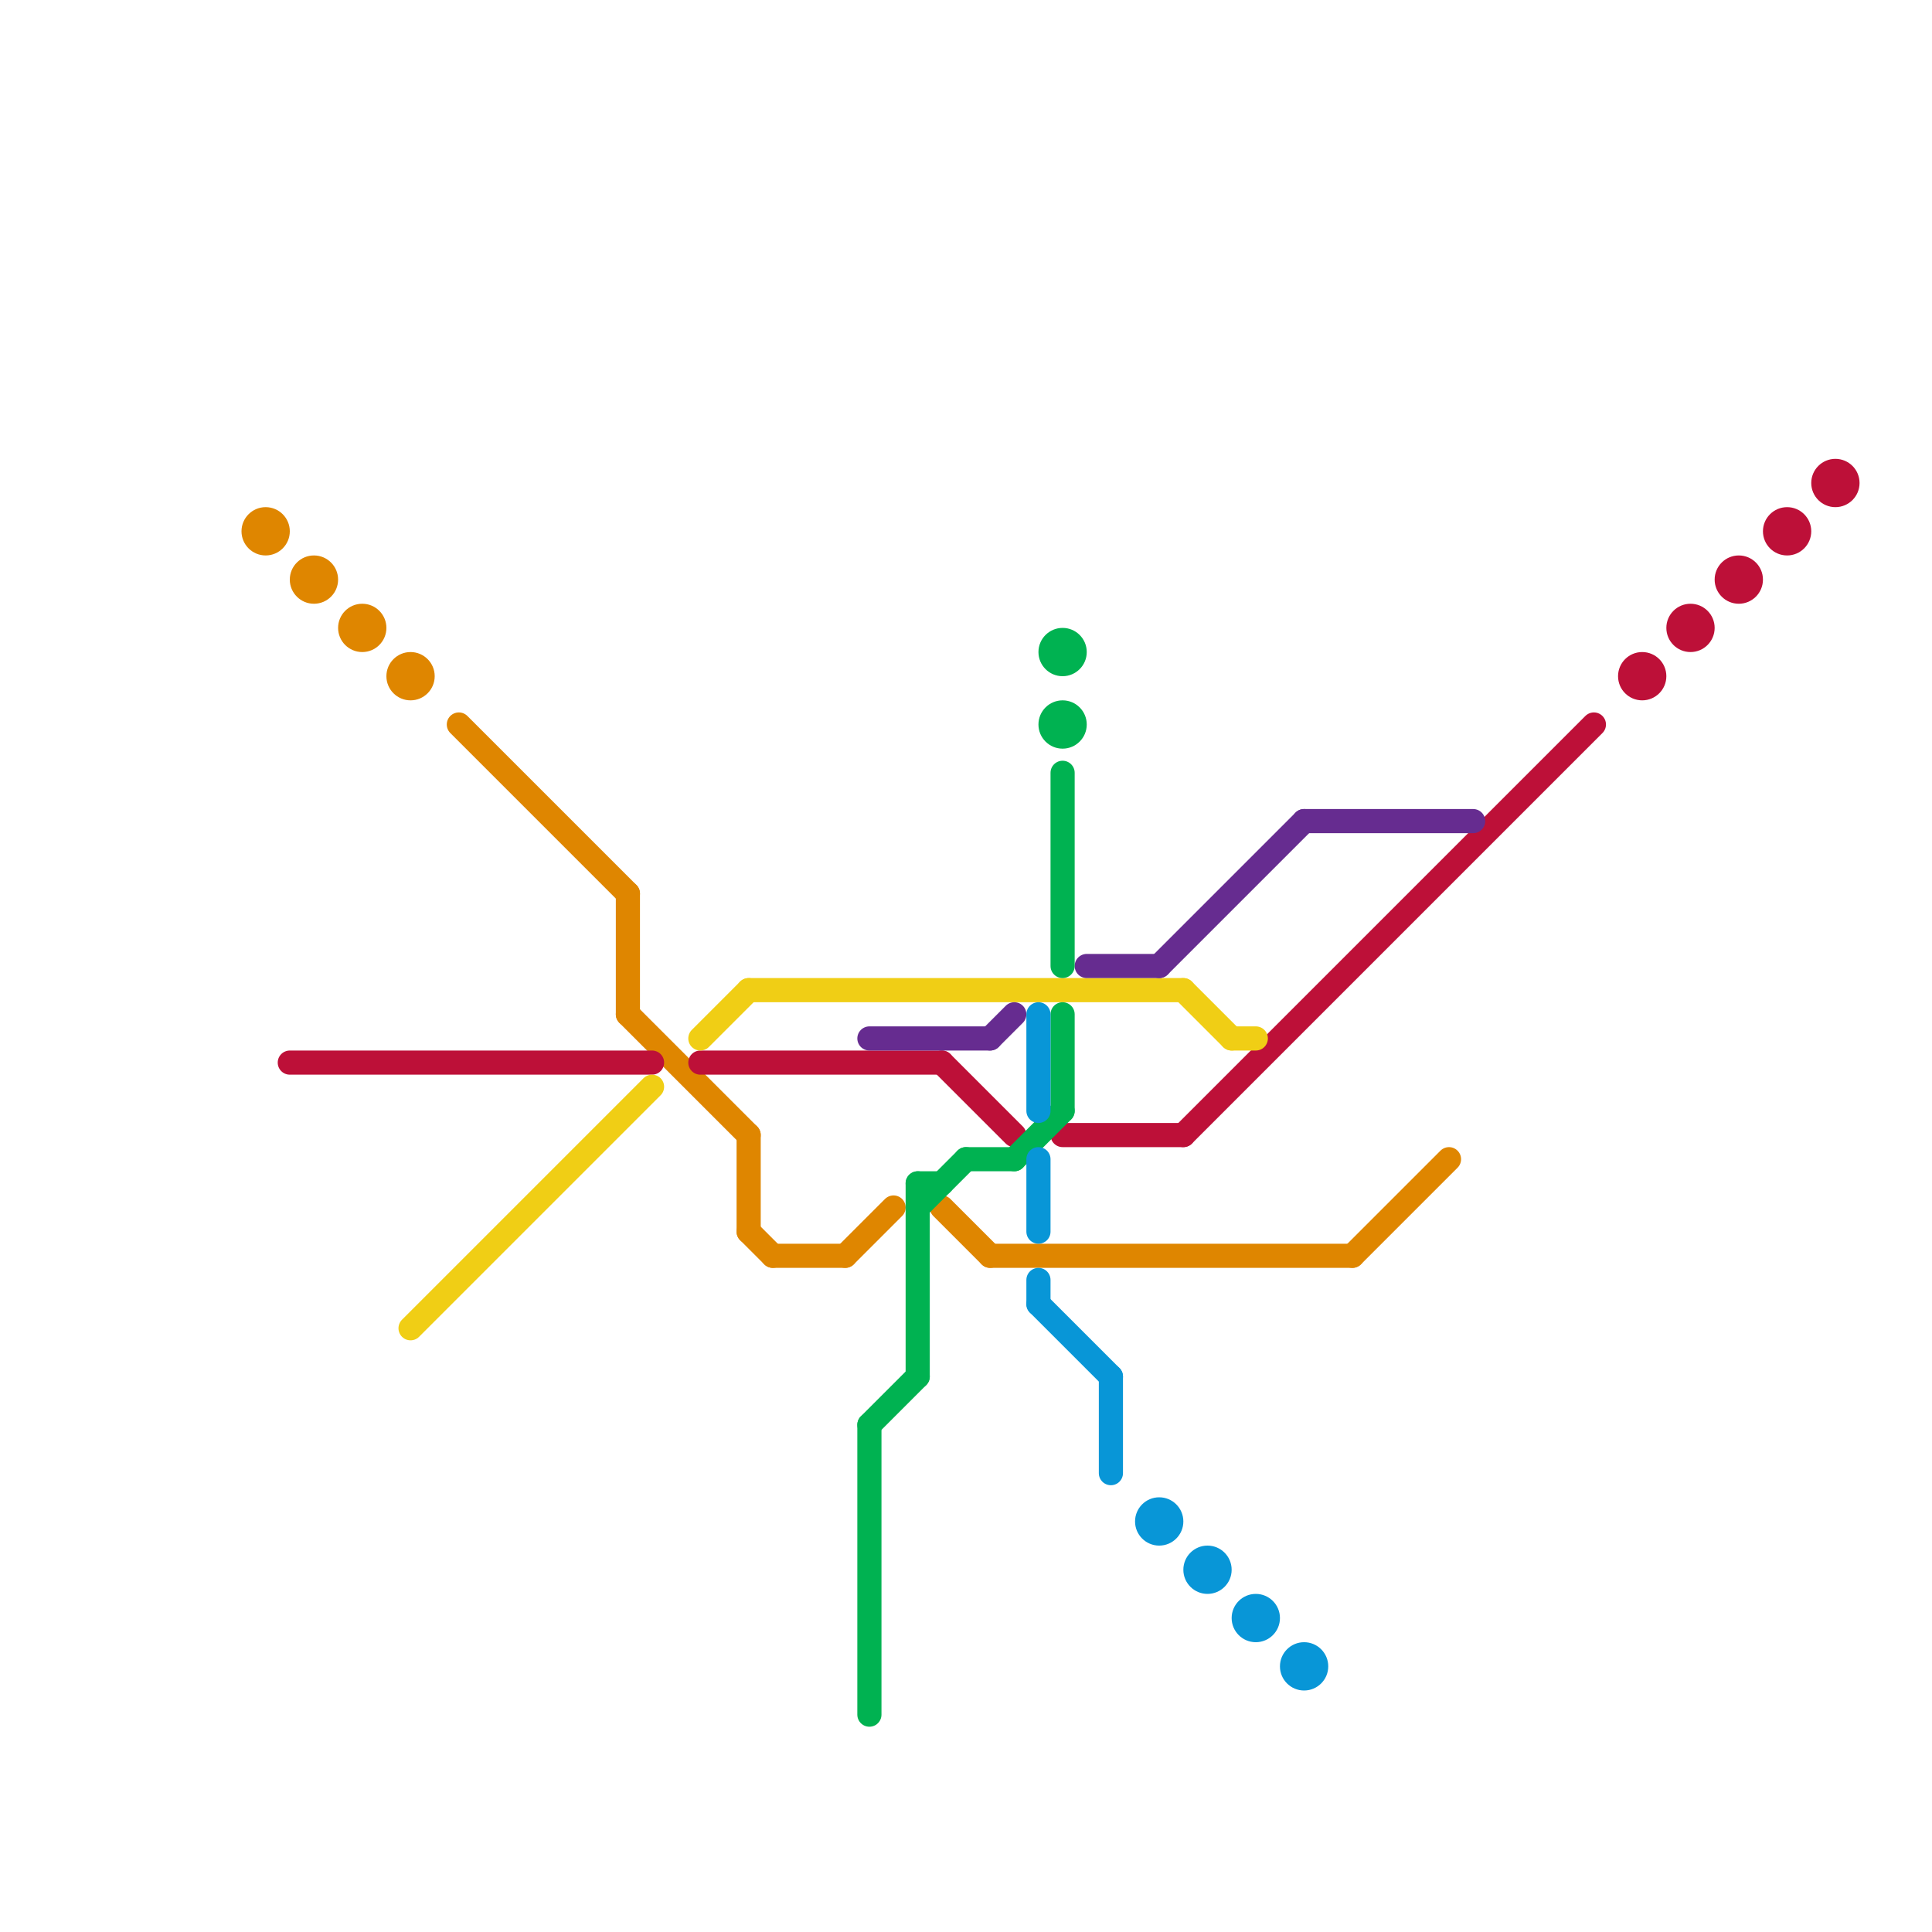 
<svg version="1.1" xmlns="http://www.w3.org/2000/svg" viewBox="0 0 80 80">
<style>text { font: 1px Helvetica; font-weight: 600; white-space: pre; dominant-baseline: central; } line { stroke-width: 1; fill: none; stroke-linecap: round; stroke-linejoin: round; } .c0 { stroke: #df8600 } .c1 { stroke: #bd1038 } .c2 { stroke: #f0ce15 } .c3 { stroke: #662c90 } .c4 { stroke: #00b251 } .c5 { stroke: #0896d7 }</style><defs><g id="wm-xf"><circle r="1.2" fill="#000"/><circle r="0.9" fill="#fff"/><circle r="0.6" fill="#000"/><circle r="0.3" fill="#fff"/></g><g id="wm"><circle r="0.6" fill="#000"/><circle r="0.3" fill="#fff"/></g></defs><line class="c0" x1="32" y1="52" x2="35" y2="52"/><line class="c0" x1="35" y1="52" x2="37" y2="50"/><line class="c0" x1="31" y1="47" x2="31" y2="51"/><line class="c0" x1="56" y1="52" x2="60" y2="48"/><line class="c0" x1="39" y1="50" x2="41" y2="52"/><line class="c0" x1="19" y1="30" x2="26" y2="37"/><line class="c0" x1="41" y1="52" x2="56" y2="52"/><line class="c0" x1="26" y1="37" x2="26" y2="42"/><line class="c0" x1="31" y1="51" x2="32" y2="52"/><line class="c0" x1="26" y1="42" x2="31" y2="47"/><circle cx="17" cy="28" r="1" fill="#df8600" /><circle cx="13" cy="24" r="1" fill="#df8600" /><circle cx="11" cy="22" r="1" fill="#df8600" /><circle cx="15" cy="26" r="1" fill="#df8600" /><line class="c1" x1="29" y1="44" x2="39" y2="44"/><line class="c1" x1="44" y1="47" x2="49" y2="47"/><line class="c1" x1="49" y1="47" x2="66" y2="30"/><line class="c1" x1="39" y1="44" x2="42" y2="47"/><line class="c1" x1="12" y1="44" x2="27" y2="44"/><circle cx="70" cy="26" r="1" fill="#bd1038" /><circle cx="76" cy="20" r="1" fill="#bd1038" /><circle cx="72" cy="24" r="1" fill="#bd1038" /><circle cx="68" cy="28" r="1" fill="#bd1038" /><circle cx="74" cy="22" r="1" fill="#bd1038" /><line class="c2" x1="49" y1="41" x2="51" y2="43"/><line class="c2" x1="29" y1="43" x2="31" y2="41"/><line class="c2" x1="51" y1="43" x2="52" y2="43"/><line class="c2" x1="17" y1="55" x2="27" y2="45"/><line class="c2" x1="31" y1="41" x2="49" y2="41"/><line class="c3" x1="36" y1="43" x2="41" y2="43"/><line class="c3" x1="48" y1="40" x2="54" y2="34"/><line class="c3" x1="54" y1="34" x2="61" y2="34"/><line class="c3" x1="41" y1="43" x2="42" y2="42"/><line class="c3" x1="45" y1="40" x2="48" y2="40"/><line class="c4" x1="44" y1="42" x2="44" y2="46"/><line class="c4" x1="36" y1="59" x2="36" y2="71"/><line class="c4" x1="40" y1="48" x2="42" y2="48"/><line class="c4" x1="38" y1="49" x2="38" y2="57"/><line class="c4" x1="38" y1="50" x2="40" y2="48"/><line class="c4" x1="44" y1="32" x2="44" y2="40"/><line class="c4" x1="42" y1="48" x2="44" y2="46"/><line class="c4" x1="38" y1="49" x2="39" y2="49"/><line class="c4" x1="36" y1="59" x2="38" y2="57"/><circle cx="44" cy="30" r="1" fill="#00b251" /><circle cx="44" cy="27" r="1" fill="#00b251" /><line class="c5" x1="43" y1="48" x2="43" y2="51"/><line class="c5" x1="43" y1="54" x2="46" y2="57"/><line class="c5" x1="43" y1="42" x2="43" y2="46"/><line class="c5" x1="43" y1="53" x2="43" y2="54"/><line class="c5" x1="46" y1="57" x2="46" y2="61"/><circle cx="54" cy="69" r="1" fill="#0896d7" /><circle cx="50" cy="65" r="1" fill="#0896d7" /><circle cx="48" cy="63" r="1" fill="#0896d7" /><circle cx="52" cy="67" r="1" fill="#0896d7" />
</svg>
